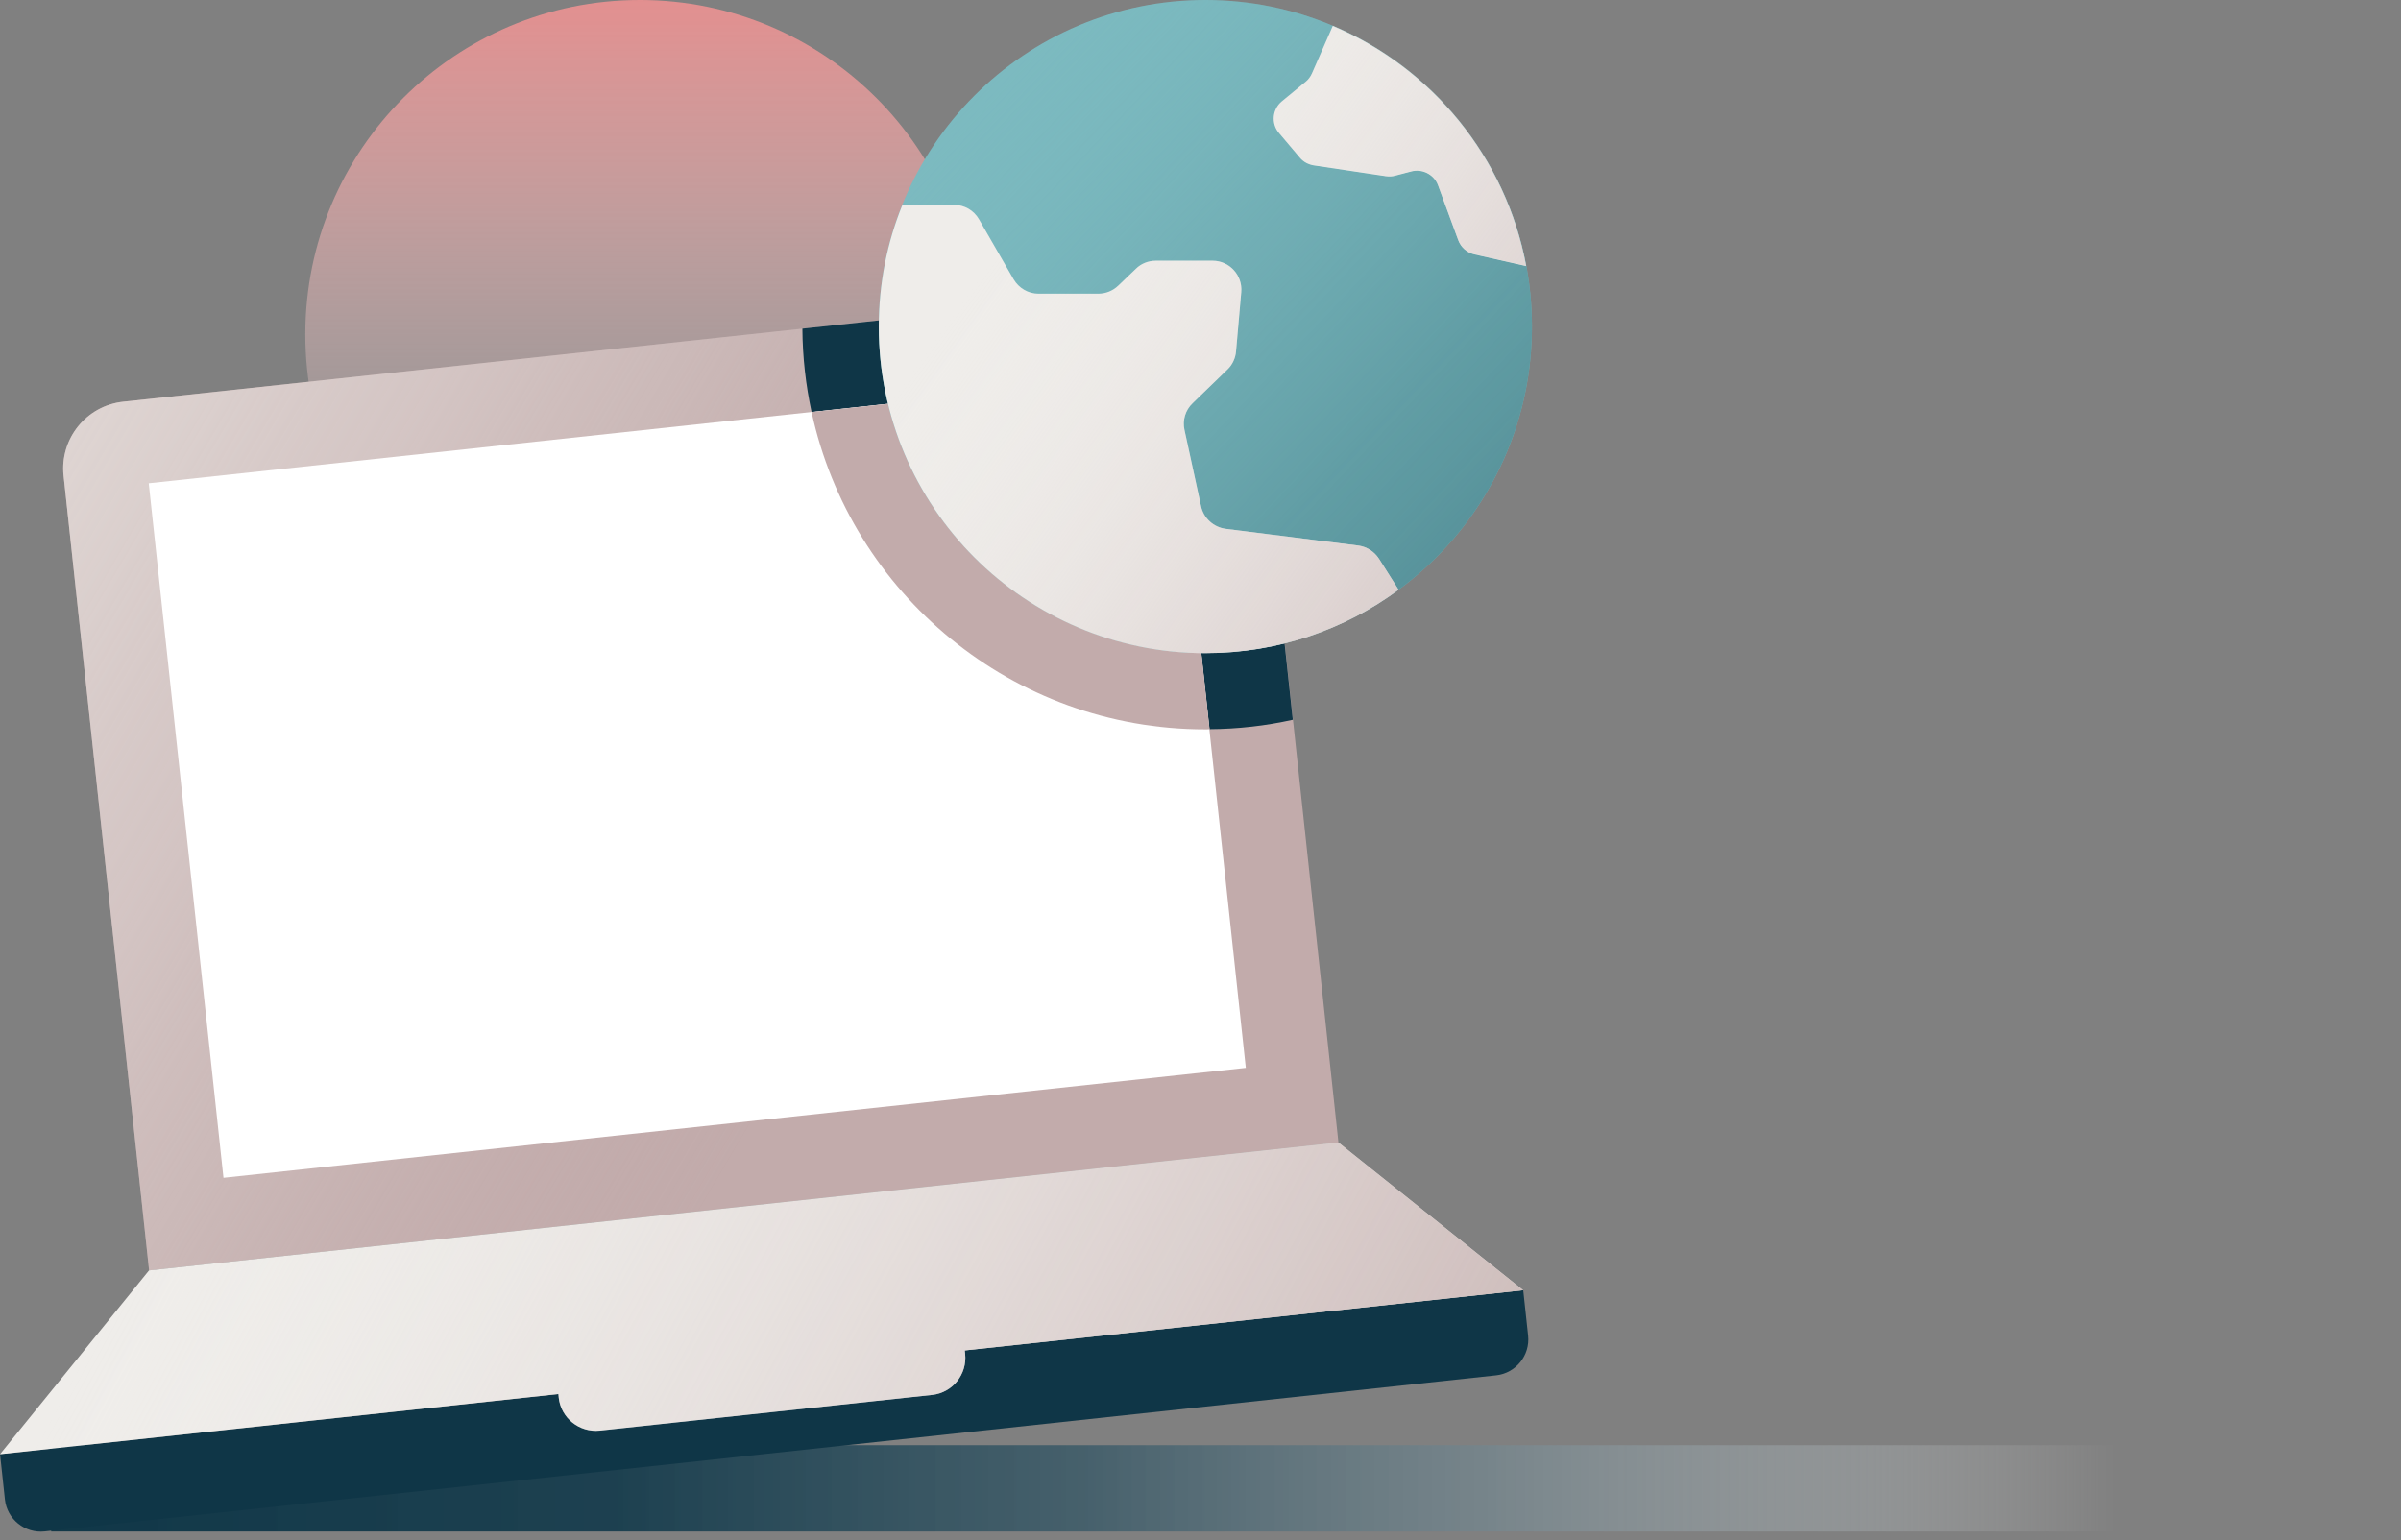 <svg width="268" height="172" viewBox="0 0 268 172" fill="none" xmlns="http://www.w3.org/2000/svg">
<rect x="0" y="0" width="268" height="172" fill="#808080" stroke="none"/>
<path d="M71.417 74.676C92.038 74.676 108.755 57.959 108.755 37.338C108.755 16.717 92.038 0 71.417 0C50.796 0 34.079 16.717 34.079 37.338C34.079 57.959 50.796 74.676 71.417 74.676Z" fill="url(#paint0_linear_1748_3150)"/>
<path d="M239.78 161.362H5.714V170.998H239.78V161.362Z" fill="url(#paint1_linear_1748_3150)"/>
<path d="M13.756 44.853L131.588 32.177C135.709 31.734 139.409 34.715 139.852 38.835L149.397 127.564L16.643 141.845L7.098 53.116C6.655 48.996 9.636 45.296 13.756 44.853Z" fill="#C2ABAB"/>
<path d="M13.756 44.853L131.588 32.177C135.709 31.734 139.409 34.715 139.852 38.835L149.397 127.564L16.643 141.845L7.098 53.116C6.655 48.996 9.636 45.296 13.756 44.853Z" fill="url(#paint2_linear_1748_3150)"/>
<path d="M144.303 80.369C141.305 81.033 138.207 81.395 135.008 81.415L130.723 41.683L90.589 46.008C89.945 43.011 89.583 39.893 89.563 36.694L131.588 32.168C135.692 31.725 139.394 34.702 139.836 38.827L144.303 80.369Z" fill="#0F3647"/>
<path d="M139.057 119.233L130.715 41.685L16.603 53.961L24.945 131.509L139.057 119.233Z" fill="white"/>
<path d="M135.008 81.415C134.847 81.435 134.706 81.435 134.545 81.435C112.98 81.435 94.975 66.267 90.589 46.009L130.723 41.683L135.008 81.415Z" fill="#C2ABAB"/>
<path d="M0.005 162.36L170.022 144.07L170.567 149.131C170.803 151.331 169.197 153.325 166.997 153.561L4.98 170.99C2.78 171.227 0.786 169.621 0.549 167.42L0.005 162.36Z" fill="#0F3647"/>
<path d="M107.729 151.162C107.97 153.456 106.321 155.508 104.027 155.749L66.951 159.732C64.657 159.974 62.605 158.324 62.364 156.051L62.324 155.648L0 162.368L16.637 141.848L149.392 127.564L170.013 144.061L107.689 150.78L107.729 151.162Z" fill="#EFEDEA"/>
<path d="M107.729 151.162C107.97 153.456 106.321 155.508 104.027 155.749L66.951 159.732C64.657 159.974 62.605 158.324 62.364 156.051L62.324 155.648L0 162.368L16.637 141.848L149.392 127.564L170.013 144.061L107.689 150.78L107.729 151.162Z" fill="url(#paint3_linear_1748_3150)"/>
<path d="M134.546 72.906C154.678 72.906 170.998 56.585 170.998 36.453C170.998 16.32 154.678 0 134.546 0C114.413 0 98.093 16.32 98.093 36.453C98.093 56.585 114.413 72.906 134.546 72.906Z" fill="#7CBAC0"/>
<path d="M134.546 72.906C154.678 72.906 170.998 56.585 170.998 36.453C170.998 16.32 154.678 0 134.546 0C114.413 0 98.093 16.32 98.093 36.453C98.093 56.585 114.413 72.906 134.546 72.906Z" fill="url(#paint4_linear_1748_3150)"/>
<path d="M156.112 65.845C150.076 70.311 142.613 72.926 134.546 72.926C114.408 72.926 98.093 56.591 98.093 36.473C98.093 31.665 99.018 27.078 100.728 22.874H106.502C107.649 22.874 108.695 23.477 109.278 24.483L113.141 31.182C113.724 32.168 114.77 32.792 115.917 32.792H122.596C123.421 32.792 124.225 32.47 124.829 31.886L126.78 30.015C127.364 29.432 128.168 29.11 129.013 29.11H135.35C137.241 29.11 138.71 30.74 138.549 32.611L137.966 39.229C137.905 39.994 137.563 40.718 137.02 41.241L133.117 45.023C132.313 45.788 131.971 46.934 132.212 48.001L134.063 56.53C134.344 57.858 135.451 58.864 136.799 59.045L151.605 60.916C152.551 61.037 153.396 61.58 153.919 62.384L156.132 65.885L156.112 65.845Z" fill="#EFEDEA"/>
<path d="M170.355 29.713L164.581 28.406C163.756 28.225 163.072 27.621 162.77 26.816L160.517 20.701C160.075 19.474 158.747 18.81 157.5 19.152L155.729 19.614C155.407 19.715 155.045 19.715 154.703 19.675L146.636 18.468C146.033 18.367 145.49 18.085 145.087 17.603L142.774 14.867C141.848 13.8 142.009 12.191 143.096 11.306L145.731 9.133C146.033 8.892 146.274 8.57 146.435 8.208L148.769 2.897C159.833 7.584 168.102 17.603 170.355 29.733V29.713Z" fill="#EFEDEA"/>
<path d="M156.112 65.844C150.076 70.31 142.613 72.925 134.546 72.925C114.408 72.925 98.093 56.59 98.093 36.473C98.093 31.665 99.018 27.078 100.728 22.873H106.502C107.649 22.873 108.695 23.477 109.278 24.483L113.141 31.182C113.724 32.168 114.77 32.791 115.917 32.791H122.596C123.421 32.791 124.225 32.469 124.829 31.886L126.78 30.015C127.364 29.432 128.168 29.11 129.013 29.11H135.35C137.241 29.11 138.71 30.739 138.549 32.61L137.966 39.229C137.905 39.993 137.563 40.718 137.02 41.24L133.117 45.023C132.313 45.787 131.971 46.934 132.212 48L134.063 56.53C134.344 57.858 135.451 58.863 136.799 59.044L151.605 60.915C152.551 61.036 153.396 61.579 153.919 62.384L156.132 65.884L156.112 65.844ZM148.769 2.877L146.435 8.188C146.274 8.55 146.053 8.851 145.731 9.113L143.096 11.286C142.029 12.171 141.868 13.78 142.774 14.846L145.087 17.582C145.469 18.045 146.013 18.347 146.636 18.448L154.703 19.654C155.045 19.695 155.407 19.695 155.729 19.594L157.5 19.131C158.767 18.79 160.075 19.453 160.517 20.68L162.77 26.796C163.072 27.601 163.756 28.204 164.581 28.386L170.355 29.693C168.101 17.562 159.833 7.544 148.769 2.856V2.877Z" fill="url(#paint5_linear_1748_3150)"/>
<defs>
<linearGradient id="paint0_linear_1748_3150" x1="71.417" y1="-34.944" x2="71.417" y2="63.571" gradientUnits="userSpaceOnUse">
<stop stop-color="#FF7575"/>
<stop offset="0.09" stop-color="#FF7979" stop-opacity="0.97"/>
<stop offset="0.22" stop-color="#FF8484" stop-opacity="0.89"/>
<stop offset="0.38" stop-color="#FF9797" stop-opacity="0.75"/>
<stop offset="0.56" stop-color="#FFB1B1" stop-opacity="0.56"/>
<stop offset="0.77" stop-color="#FFD3D3" stop-opacity="0.31"/>
<stop offset="0.98" stop-color="#FFFCFC" stop-opacity="0.02"/>
<stop offset="1" stop-color="white" stop-opacity="0"/>
</linearGradient>
<linearGradient id="paint1_linear_1748_3150" x1="0.845" y1="166.19" x2="236.441" y2="166.19" gradientUnits="userSpaceOnUse">
<stop stop-color="#0F3647"/>
<stop offset="0.29" stop-color="#193E4E" stop-opacity="0.96"/>
<stop offset="0.51" stop-color="#395967" stop-opacity="0.82"/>
<stop offset="0.7" stop-color="#708791" stop-opacity="0.6"/>
<stop offset="0.88" stop-color="#BCC7CC" stop-opacity="0.28"/>
<stop offset="1" stop-color="white" stop-opacity="0"/>
</linearGradient>
<linearGradient id="paint2_linear_1748_3150" x1="-79.379" y1="-4.334" x2="98.601" y2="100.559" gradientUnits="userSpaceOnUse">
<stop stop-color="#EFEDEA"/>
<stop offset="0.15" stop-color="#EEECE9" stop-opacity="0.99"/>
<stop offset="0.29" stop-color="#ECE9E6" stop-opacity="0.94"/>
<stop offset="0.41" stop-color="#E8E4E1" stop-opacity="0.87"/>
<stop offset="0.53" stop-color="#E4DDDA" stop-opacity="0.76"/>
<stop offset="0.65" stop-color="#DED4D2" stop-opacity="0.63"/>
<stop offset="0.76" stop-color="#D6C9C7" stop-opacity="0.46"/>
<stop offset="0.87" stop-color="#CDBCBB" stop-opacity="0.26"/>
<stop offset="0.98" stop-color="#C3ADAD" stop-opacity="0.04"/>
<stop offset="1" stop-color="#C2ABAB" stop-opacity="0"/>
</linearGradient>
<linearGradient id="paint3_linear_1748_3150" x1="191.377" y1="207.732" x2="26.656" y2="119.115" gradientUnits="userSpaceOnUse">
<stop stop-color="#C2ABAB"/>
<stop offset="0.1" stop-color="#C4AEAE" stop-opacity="0.95"/>
<stop offset="0.28" stop-color="#CAB7B6" stop-opacity="0.82"/>
<stop offset="0.5" stop-color="#D4C5C4" stop-opacity="0.6"/>
<stop offset="0.77" stop-color="#E1D9D7" stop-opacity="0.3"/>
<stop offset="1" stop-color="#EFEDEA" stop-opacity="0"/>
</linearGradient>
<linearGradient id="paint4_linear_1748_3150" x1="199.807" y1="98.133" x2="106.643" y2="10.099" gradientUnits="userSpaceOnUse">
<stop stop-color="#417A83"/>
<stop offset="0.15" stop-color="#437C85" stop-opacity="0.96"/>
<stop offset="0.33" stop-color="#49838C" stop-opacity="0.85"/>
<stop offset="0.53" stop-color="#548F97" stop-opacity="0.66"/>
<stop offset="0.74" stop-color="#64A0A7" stop-opacity="0.4"/>
<stop offset="0.96" stop-color="#77B5BB" stop-opacity="0.07"/>
<stop offset="1" stop-color="#7CBAC0" stop-opacity="0"/>
</linearGradient>
<linearGradient id="paint5_linear_1748_3150" x1="190.794" y1="76.768" x2="115.273" y2="22.632" gradientUnits="userSpaceOnUse">
<stop stop-color="#C2ABAB"/>
<stop offset="0.17" stop-color="#C8B4B4" stop-opacity="0.86"/>
<stop offset="0.55" stop-color="#D9CCCB" stop-opacity="0.49"/>
<stop offset="1" stop-color="#EFEDEA" stop-opacity="0"/>
</linearGradient>
</defs>
</svg>
